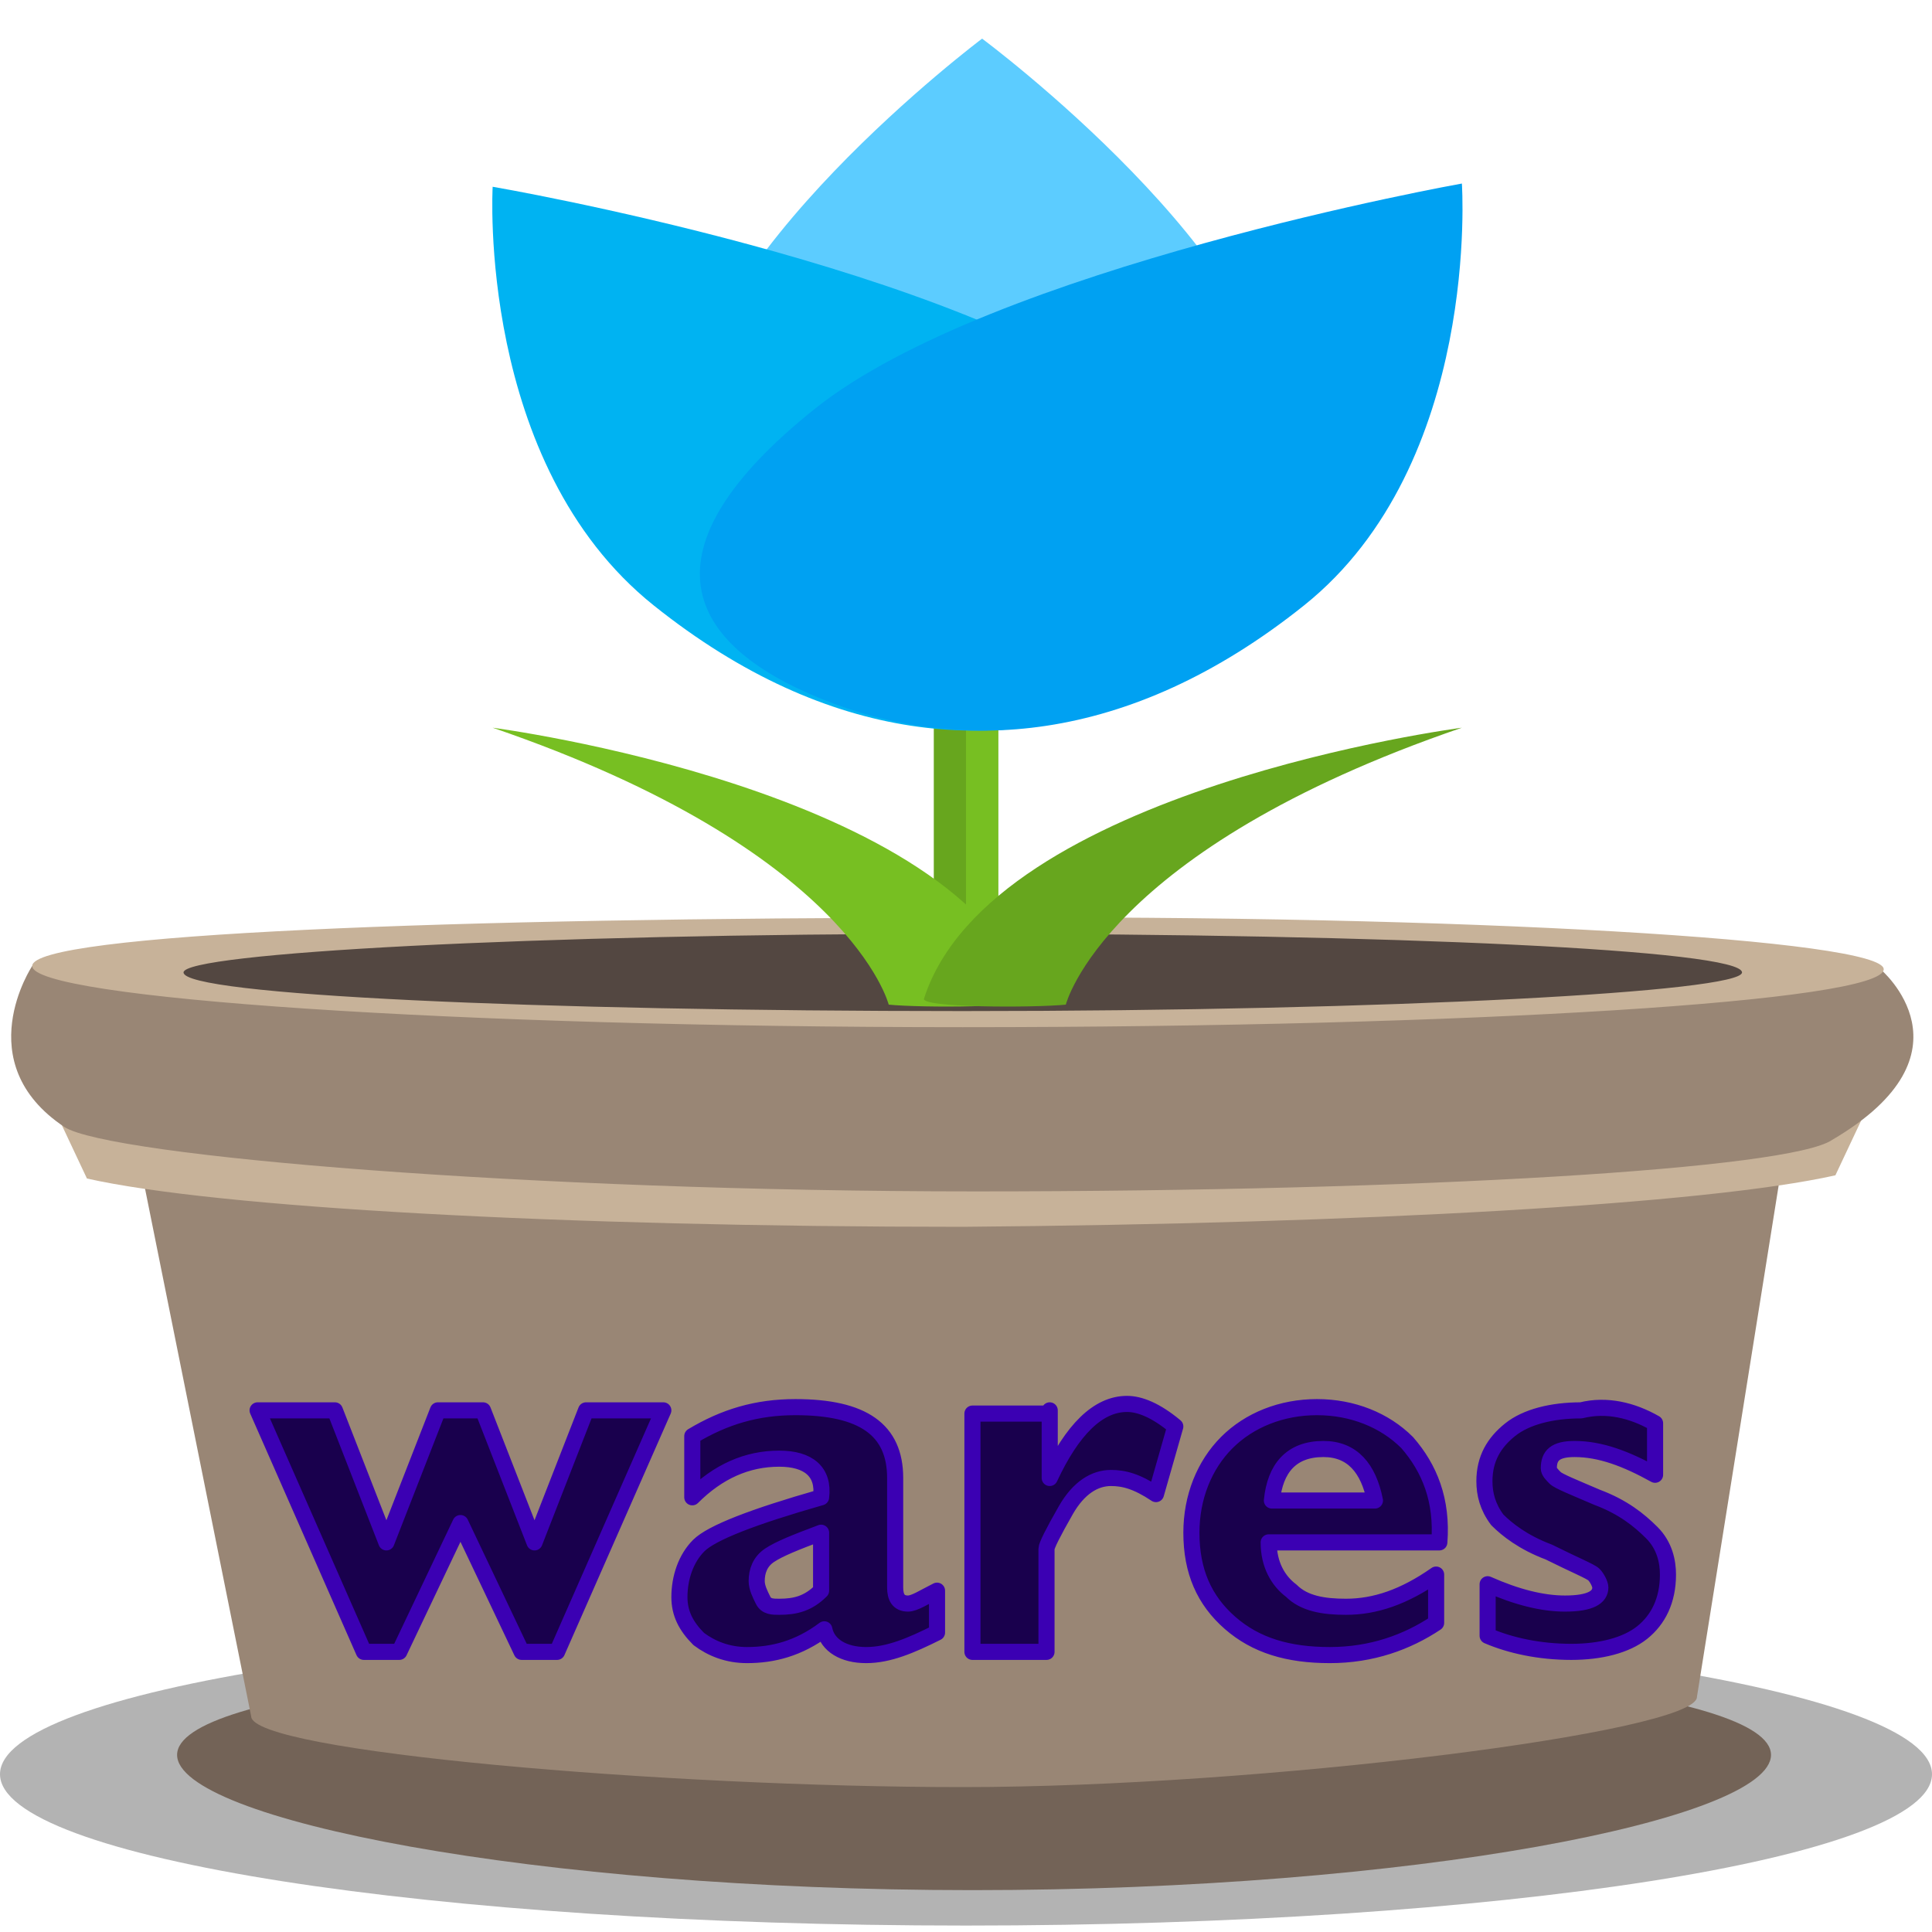 <svg xmlns="http://www.w3.org/2000/svg" id="Layer_1" width="60" height="60"><style><![CDATA[
	.st0{fill:#534741;}
	.st1{fill:#19004D;stroke:#3B00B3;stroke-width:0.5;stroke-linecap:round;stroke-linejoin:round;stroke-miterlimit:10;}
	.st2{fill:#5CCCFF;}
	.st3{fill:#C7B299;}
	.st4{fill:#998675;}
	.st5{opacity:0.3;}
	.st6{fill:#67A61E;}
	.st7{fill:#00A1F2;}
	.st8{fill:#00B3F2;}
	.st9{fill:#736357;}
	.st10{fill:#77BF22;}
]]></style><path d="M60 55.1c0 2.6-13.4 4.7-30 4.7S0 57.7 0 55.1s13.4-4.7 30-4.7 30 2.1 30 4.7z" class="st5"/><path d="M55 54.5c0 2-11.1 4.2-24.8 4.2-13.6 0-24.7-2.2-24.7-4.2s11.1-3.1 24.7-3.1c13.7 0 24.8 1.1 24.8 3.1z" class="st9"/><path d="M29.8 35.9H4.3l3.5 17.4c0 1.1 12.9 2.2 22.1 2.2 9.2 0 22.8-1.7 22.8-2.8l2.7-16.9-25.6.1z" class="st4"/><path d="M1.9 34.9l.8 1.7c4 .9 14.7 1.5 27.2 1.5C42.3 38 53 37.4 57 36.5l.8-1.7-27.9.9-28-.8z" class="st3"/><path d="M58.4 30.1l-1.4.1H3L1 30s-2 3 1 5c1.4.9 14.4 2 28.3 2s25.3-.7 26.6-1.6c4.6-2.7 1.5-5.3 1.5-5.3z" class="st4"/><ellipse cx="29.9" cy="30.2" transform="translate(-.017 .017)" class="st0" rx="25.9" ry="1.4"/><path d="M29.9 28.5C14.1 28.5 1 29 1 30s13.1 1.9 28.9 1.9c15.8 0 28.6-.8 28.6-1.8 0-.9-12.8-1.7-28.6-1.6zm0 2.9c-13.3 0-24.2-.5-24.2-1.2 0-.6 10.8-1.2 24.2-1.2 13.3 0 24.2.5 24.2 1.2 0 .6-10.8 1.2-24.2 1.2z" class="st3"/><path d="M29 18h2v12h-2z" class="st6"/><path d="M30 18h1v12h-1z" class="st10"/><path d="M27.6 31.2s-1.2-4.8-12.3-8.6c0 0 14.6 1.9 16.7 8.4.1.3-3.4.3-4.4.2z" class="st10"/><path d="M33.1 31.2s1.2-4.8 12.3-8.6c0 0-14.6 1.9-16.7 8.4-.2.3 3.4.3 4.4.2z" class="st6"/><path d="M39.8 13.5c0 5.4-4.1 7.3-9.2 7.3s-9.3-1.9-9.3-7.3 9.2-12.3 9.2-12.3 9.3 6.9 9.3 12.3z" class="st2"/><path d="M35.4 12.7c5.5 4.4 4 7.3-.1 9-4.2 1.7-9.5 1.5-15-2.9s-5-13-5-13 14.6 2.5 20.1 6.9z" class="st8"/><path d="M25.3 12.7c-5.5 4.4-4 7.3.2 9 4.2 1.7 9.5 1.5 15-2.9s4.9-13.1 4.9-13.1-14.6 2.6-20.1 7z" class="st7"/><path d="M14.3 47.3l-1.9 4h-1.1L8 43.8h2.4l1.6 4.1 1.6-4.1H15l1.6 4.1 1.6-4.1h2.4l-3.3 7.5h-1.1l-1.9-4zm14.8 2.1v1.3c-.8.4-1.5.7-2.2.7-.7 0-1.2-.3-1.3-.8-.8.6-1.6.8-2.4.8-.6 0-1.1-.2-1.5-.5-.4-.4-.6-.8-.6-1.3 0-.6.2-1.2.6-1.6s1.7-.9 3.8-1.5c.1-.8-.4-1.2-1.3-1.2-1 0-1.9.4-2.7 1.2v-1.9c1-.6 2-.9 3.2-.9 2.1 0 3.1.7 3.1 2.2v3.4c0 .3.1.5.4.5.2 0 .5-.2.9-.4zm-3.6 0v-1.8c-.8.3-1.3.5-1.6.7s-.4.5-.4.8c0 .2.1.4.2.6s.3.2.5.2c.5 0 .9-.1 1.3-.5zm7.1-5.6v2.1c.7-1.5 1.5-2.3 2.4-2.3.4 0 .9.2 1.5.7l-.6 2.1c-.6-.4-1-.5-1.4-.5-.5 0-1 .3-1.4 1-.4.7-.6 1.1-.6 1.2v3.2h-2.3v-7.4h2.4zm12 5.1v1.5c-.9.6-2 1-3.3 1-1.3 0-2.3-.3-3.1-1-.8-.7-1.2-1.6-1.2-2.8 0-1.1.4-2.1 1.1-2.8s1.7-1.1 2.8-1.1c1.1 0 2.1.4 2.8 1.1.7.8 1.1 1.8 1 3.1h-5.3c0 .7.3 1.2.7 1.5.4.4 1 .5 1.7.5.9 0 1.8-.3 2.8-1zm-5.1-2.3h3.2c-.2-1-.7-1.6-1.6-1.6-1 0-1.5.6-1.6 1.6zm11.9-2.4v1.6c-.9-.5-1.7-.8-2.5-.8-.6 0-.8.2-.8.6 0 .1.1.2.2.3.1.1.6.3 1.3.6.8.3 1.3.7 1.7 1.1s.5.9.5 1.3c0 .8-.3 1.4-.8 1.8-.5.4-1.3.6-2.2.6-1 0-1.9-.2-2.6-.5v-1.6c.9.4 1.7.6 2.4.6.8 0 1.1-.2 1.1-.5 0-.1-.1-.3-.2-.4s-.6-.3-1.4-.7c-.8-.3-1.3-.7-1.6-1-.3-.4-.4-.8-.4-1.2 0-.7.3-1.2.8-1.6s1.3-.6 2.2-.6c.8-.2 1.6 0 2.3.4z" class="st1"/></svg>